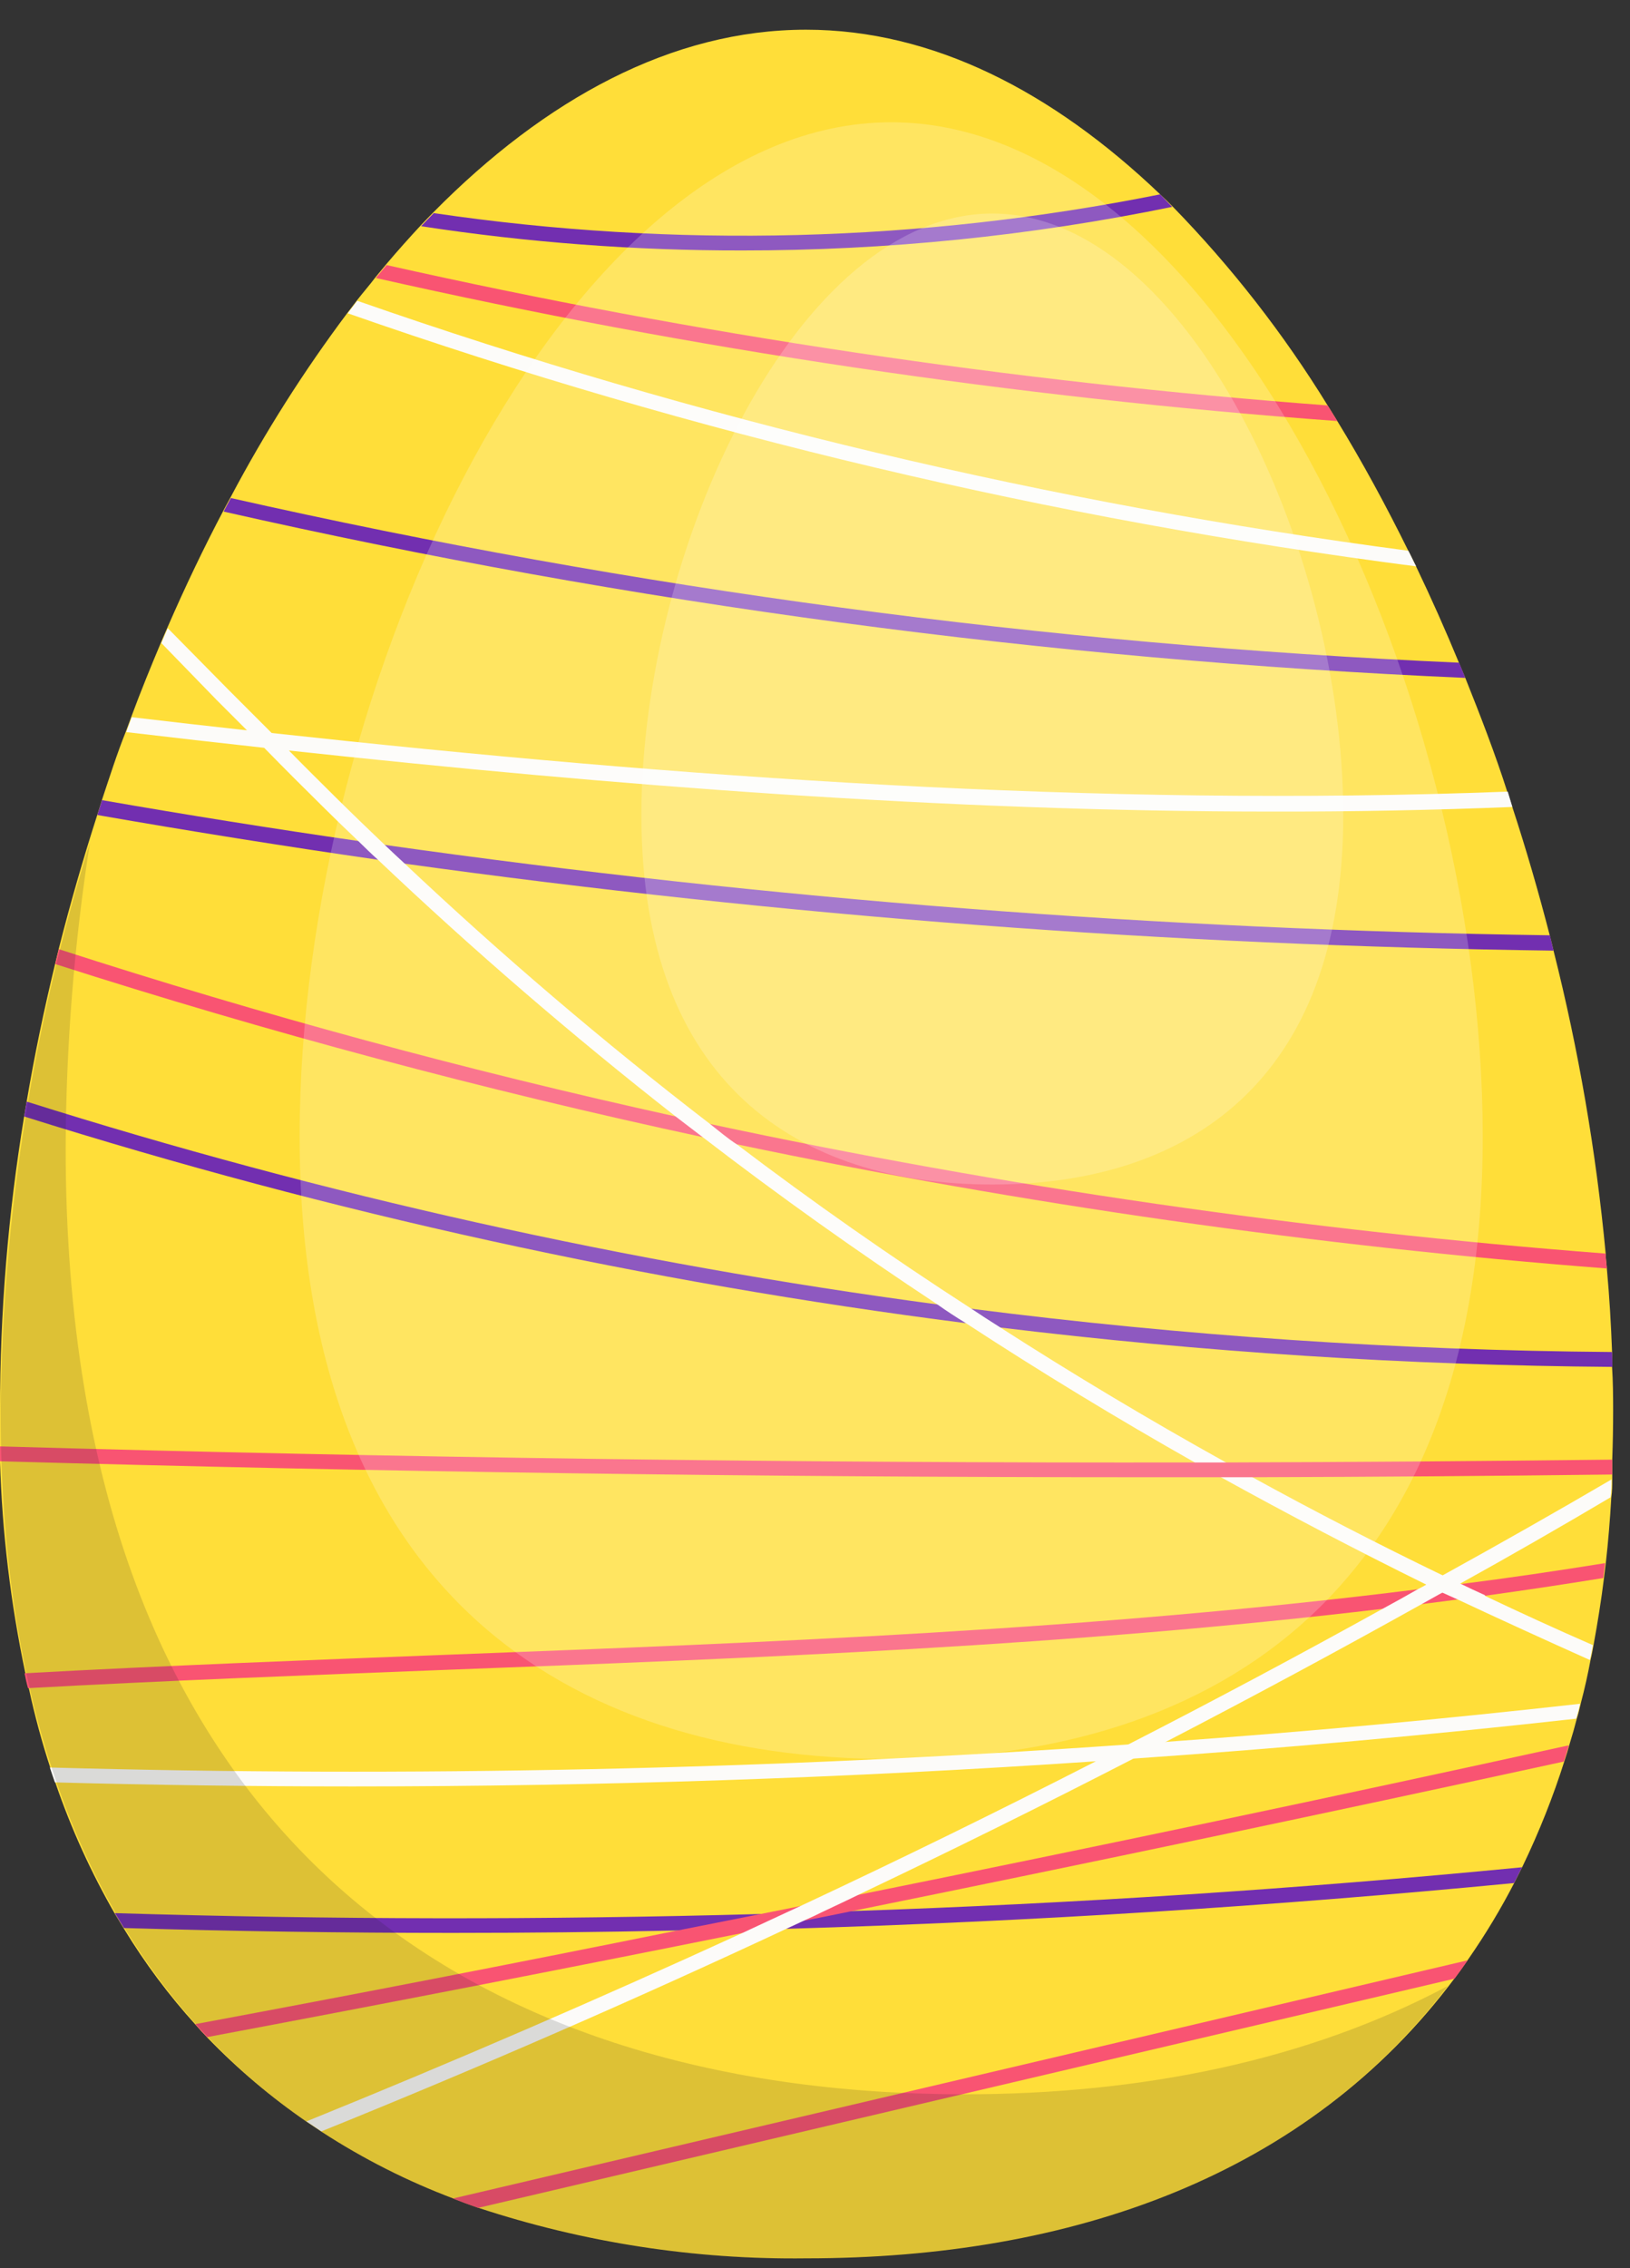 <svg width="46" height="64" viewBox="0 0 46 64" fill="none" xmlns="http://www.w3.org/2000/svg">
<rect x="0" y="0" width="46" height="64" fill="#333333" stroke="none"/>
<g id="&#208;&#161;&#208;&#187;&#208;&#190;&#208;&#185; 2">
<g id="Layer 1">
<path id="Vector" d="M45.524 39.8C45.524 40.27 45.515 40.732 45.499 41.186C45.499 41.329 45.499 41.468 45.499 41.606C45.499 41.652 45.499 41.699 45.499 41.745C45.499 41.913 45.499 42.081 45.473 42.249C45.436 42.883 45.385 43.509 45.318 44.097L45.267 44.517C45.188 45.164 45.087 45.778 44.974 46.403C44.948 46.546 44.923 46.689 44.889 46.824C44.811 47.243 44.719 47.655 44.612 48.059C44.579 48.206 44.545 48.348 44.503 48.479C44.44 48.726 44.369 48.974 44.293 49.218C44.251 49.373 44.205 49.525 44.154 49.676C43.832 50.694 43.437 51.688 42.974 52.65L42.751 53.095C42.363 53.85 41.925 54.578 41.441 55.275C41.319 55.452 41.197 55.624 41.071 55.792C36.9 61.392 30.25 63.723 22.747 63.723C19.609 63.762 16.486 63.281 13.505 62.299C13.266 62.215 13.027 62.127 12.791 62.034C11.494 61.544 10.254 60.916 9.09 60.161L8.67 59.88C7.654 59.183 6.711 58.385 5.856 57.498C5.742 57.38 5.629 57.258 5.52 57.132C4.763 56.298 4.088 55.393 3.503 54.431C3.415 54.288 3.327 54.145 3.247 54.011C2.57 52.836 2.007 51.597 1.567 50.314C1.516 50.176 1.47 50.033 1.424 49.894C1.186 49.172 0.983 48.421 0.815 47.643C0.777 47.508 0.748 47.37 0.718 47.222C0.301 45.252 0.061 43.249 0 41.236V40.816C0 40.484 0 40.144 0 39.8C0.001 37.02 0.228 34.246 0.681 31.503C0.702 31.365 0.727 31.222 0.752 31.083C0.973 29.781 1.242 28.483 1.558 27.189L1.659 26.769C1.984 25.489 2.347 24.229 2.747 22.988C2.789 22.85 2.836 22.715 2.878 22.568C3.096 21.917 3.298 21.274 3.554 20.636C3.604 20.501 3.655 20.367 3.709 20.216C3.974 19.502 4.26 18.8 4.549 18.115C4.608 17.973 4.671 17.834 4.73 17.695C5.222 16.565 5.747 15.465 6.305 14.406C6.373 14.28 6.44 14.15 6.511 14.024C7.472 12.207 8.575 10.468 9.809 8.823L10.078 8.47C10.25 8.248 10.426 8.05 10.603 7.815L10.905 7.45C11.225 7.072 11.552 6.706 11.88 6.353C11.997 6.227 12.119 6.105 12.237 5.984C15.383 2.799 18.958 0.838 22.747 0.838C26.322 0.838 29.708 2.585 32.741 5.484C32.863 5.597 32.984 5.715 33.102 5.837C34.759 7.538 36.223 9.417 37.467 11.44C37.559 11.587 37.651 11.734 37.74 11.881C38.45 13.041 39.122 14.28 39.743 15.54C39.819 15.687 39.895 15.838 39.966 15.99C40.389 16.872 40.792 17.778 41.176 18.708L41.352 19.128C41.773 20.182 42.193 21.262 42.541 22.354L42.68 22.774C43.071 23.967 43.423 25.181 43.739 26.408C43.776 26.546 43.81 26.685 43.843 26.828C44.551 29.636 45.043 32.493 45.314 35.376C45.314 35.515 45.339 35.658 45.347 35.796C45.419 36.586 45.465 37.367 45.494 38.149C45.494 38.288 45.494 38.426 45.494 38.569C45.52 38.981 45.524 39.392 45.524 39.8Z" fill="#FFDE39"/>
<path id="Vector_2" d="M32.741 5.484C25.989 6.836 19.054 7.015 12.241 6.013C12.123 6.135 12.002 6.257 11.884 6.383C14.881 6.842 17.909 7.071 20.941 7.067C25.019 7.07 29.087 6.657 33.081 5.837L32.741 5.484Z" fill="#722FB0"/>
<path id="Vector_3" d="M41.352 19.128C29.555 18.614 17.827 17.043 6.31 14.435C6.377 14.309 6.444 14.179 6.515 14.053C17.909 16.625 29.508 18.18 41.176 18.699L41.352 19.128Z" fill="#722FB0"/>
<path id="Vector_4" d="M45.503 38.569C39.721 38.525 33.947 38.153 28.208 37.456L27.246 37.334C18.235 36.183 9.345 34.232 0.681 31.503C0.702 31.365 0.727 31.222 0.752 31.083C9.134 33.727 17.728 35.641 26.44 36.805L27.393 36.926C33.397 37.694 39.442 38.102 45.494 38.149C45.499 38.288 45.503 38.426 45.503 38.569Z" fill="#722FB0"/>
<path id="Vector_5" d="M42.953 52.688L42.73 53.133C35.925 53.788 29.097 54.218 22.247 54.423C21.999 54.423 21.752 54.423 21.504 54.423C21.399 54.423 21.294 54.423 21.189 54.423C20.479 54.448 19.773 54.465 19.063 54.473C16.968 54.518 14.868 54.54 12.762 54.54C9.681 54.54 6.592 54.494 3.495 54.402C3.407 54.259 3.319 54.116 3.239 53.982C9.305 54.166 15.375 54.175 21.449 54.007L22.138 53.986L23.201 53.952L23.957 53.927C30.306 53.714 36.638 53.301 42.953 52.688Z" fill="#722FB0"/>
<path id="Vector_6" d="M37.74 11.881C28.608 11.211 19.539 9.861 10.607 7.844L10.909 7.479C19.653 9.445 28.529 10.769 37.467 11.44C37.559 11.587 37.651 11.734 37.74 11.881Z" fill="#F95472"/>
<path id="Vector_7" d="M43.843 26.824C32.977 26.679 22.131 25.857 11.367 24.362L10.649 24.257C8.014 23.876 5.38 23.456 2.747 22.997C2.789 22.858 2.836 22.724 2.878 22.577C5.286 22.997 7.701 23.382 10.124 23.732L10.834 23.837C21.737 25.381 32.727 26.234 43.739 26.391C43.776 26.542 43.81 26.681 43.843 26.824Z" fill="#722FB0"/>
<path id="Vector_8" d="M45.314 35.372C45.314 35.511 45.339 35.654 45.347 35.792C37.097 35.156 28.897 33.986 20.798 32.289C20.479 32.226 20.155 32.159 19.836 32.087C13.675 30.762 7.582 29.134 1.558 27.202L1.659 26.782C7.386 28.636 13.189 30.209 19.067 31.503L20.025 31.713C28.364 33.496 36.812 34.718 45.314 35.372Z" fill="#F95472"/>
<path id="Vector_9" d="M45.297 44.106L45.246 44.526C44.126 44.708 43.016 44.874 41.915 45.026L41.146 45.131L40.168 45.257L39.054 45.391C30.233 46.445 21.323 46.786 12.59 47.117C8.704 47.269 4.751 47.416 0.79 47.634C0.752 47.5 0.722 47.361 0.693 47.214C4.684 46.996 8.674 46.844 12.573 46.693C21.617 46.349 30.884 45.992 40.008 44.845L40.428 44.794L41.125 44.702H41.188C42.579 44.526 43.94 44.324 45.297 44.106Z" fill="#F95472"/>
<path id="Vector_10" d="M12.779 62.035C13.014 62.127 13.253 62.215 13.493 62.299L41.05 55.83C41.176 55.662 41.298 55.49 41.42 55.313L12.779 62.035Z" fill="#F95472"/>
<path id="Vector_11" d="M39.966 15.981C29.695 14.653 19.589 12.259 9.813 8.84L10.082 8.487C19.702 11.845 29.642 14.209 39.744 15.54C39.819 15.679 39.882 15.83 39.966 15.981Z" fill="#FCFBF9"/>
<path id="Vector_12" d="M42.68 22.77C40.439 22.86 38.199 22.903 35.959 22.9C26.65 22.9 17.341 22.169 8.124 21.174L7.465 21.102C6.162 20.959 4.862 20.811 3.562 20.657C3.613 20.523 3.663 20.388 3.718 20.237C4.81 20.367 5.902 20.489 6.998 20.611L7.658 20.682C19.202 21.942 30.892 22.782 42.55 22.337L42.68 22.77Z" fill="#FCFBF9"/>
<path id="Vector_13" d="M32.938 49.147C36.834 48.867 40.718 48.509 44.591 48.075C44.558 48.222 44.524 48.365 44.482 48.495C40.332 48.958 36.17 49.333 31.997 49.621L30.926 49.697C23.945 50.17 16.953 50.407 9.952 50.407C7.151 50.407 4.351 50.369 1.55 50.293C1.5 50.155 1.454 50.012 1.407 49.873C11.559 50.153 21.708 49.936 31.855 49.222C32.219 49.208 32.58 49.183 32.938 49.147Z" fill="#FCFBF9"/>
<path id="Vector_14" d="M24.31 53.448C30.989 52.101 37.643 50.701 44.272 49.247C44.23 49.403 44.184 49.554 44.133 49.705C37.44 51.161 30.719 52.573 23.97 53.94C23.549 54.028 23.129 54.112 22.709 54.192L21.487 54.435L20.966 54.54C15.925 55.554 10.884 56.534 5.843 57.481C5.73 57.363 5.616 57.241 5.507 57.115C10.019 56.275 14.533 55.399 19.05 54.486L21.445 54.011L22.579 53.784C23.167 53.683 23.739 53.57 24.31 53.448Z" fill="#F95472"/>
<path id="Vector_15" d="M41.915 45.034C42.923 45.513 43.932 45.975 44.952 46.42C44.927 46.563 44.902 46.706 44.868 46.84C43.617 46.28 42.375 45.712 41.142 45.135L40.722 44.946L40.437 44.807C40.377 44.781 40.32 44.752 40.264 44.719C38.298 43.75 36.362 42.737 34.455 41.682C34.206 41.547 33.958 41.407 33.711 41.262C31.513 40.018 29.359 38.708 27.25 37.33C26.97 37.159 26.701 36.983 26.444 36.8C24.181 35.308 21.978 33.738 19.836 32.091L19.067 31.503C16.141 29.212 13.335 26.793 10.649 24.244C10.473 24.085 10.3 23.917 10.124 23.744C9.805 23.442 9.485 23.131 9.17 22.82C8.595 22.253 8.019 21.678 7.456 21.102L6.99 20.628L6.104 19.741L4.554 18.145C4.612 18.002 4.675 17.863 4.734 17.725C5.297 18.292 5.852 18.863 6.415 19.43C6.835 19.85 7.255 20.27 7.675 20.691L8.141 21.165C8.586 21.619 9.04 22.068 9.489 22.514C9.939 22.959 10.397 23.4 10.859 23.841C11.035 24.009 11.212 24.177 11.392 24.341C14.144 26.939 17.026 29.397 20.025 31.705C20.281 31.907 20.538 32.125 20.798 32.293C22.935 33.914 25.133 35.455 27.393 36.914C27.662 37.094 27.935 37.271 28.208 37.443C30.283 38.776 32.403 40.045 34.568 41.249C34.82 41.392 35.068 41.535 35.32 41.669C37.093 42.644 38.892 43.572 40.718 44.454L41.18 44.681H41.205C41.436 44.794 41.667 44.904 41.903 45.009L41.915 45.034Z" fill="#FCFBF9"/>
<path id="Vector_16" d="M45.499 41.186C45.499 41.329 45.499 41.468 45.499 41.606C42.113 41.648 38.725 41.673 35.337 41.682H32.014C21.341 41.682 10.67 41.532 0 41.232V40.812C11.213 41.132 22.449 41.283 33.707 41.266H34.572C38.219 41.255 41.861 41.228 45.499 41.186Z" fill="#F95472"/>
<path id="Vector_17" d="M45.478 41.745C45.478 41.913 45.478 42.081 45.452 42.249C44.035 43.089 42.614 43.904 41.189 44.694H41.151C41.016 44.773 40.878 44.849 40.731 44.925C40.584 45 40.348 45.139 40.155 45.244C37.761 46.58 35.352 47.877 32.93 49.134L31.989 49.621C29.438 50.935 26.875 52.203 24.302 53.427C23.936 53.608 23.566 53.78 23.201 53.952C23.041 54.032 22.882 54.108 22.718 54.179L22.239 54.402C17.887 56.438 13.497 58.35 9.069 60.14L8.649 59.858C12.791 58.178 16.902 56.401 20.983 54.528L21.189 54.431L22.146 53.986L22.592 53.78C25.392 52.469 28.17 51.108 30.926 49.697L31.867 49.209C34.276 47.974 36.67 46.697 39.05 45.378C39.375 45.202 39.699 45.021 40.021 44.837C40.109 44.794 40.193 44.748 40.277 44.698C40.428 44.618 40.575 44.534 40.722 44.446C42.313 43.569 43.898 42.669 45.478 41.745Z" fill="#FCFBF9"/>
<g id="Group" opacity="0.15">
<path id="Vector_18" d="M1.853 32.385C1.864 29.506 2.092 26.631 2.537 23.786C0.922 28.971 0.072 34.365 0.017 39.796C0.017 57.162 10.191 63.74 22.743 63.74C30.141 63.74 36.711 61.459 40.861 56.036C36.916 58.136 32.233 59.094 27.204 59.094C13.203 59.077 1.853 51.759 1.853 32.385Z" fill="#1E1E1E"/>
</g>
<g id="Group_2" opacity="0.2">
<path id="Vector_19" d="M41.844 32.062C41.844 44.816 34.366 49.634 25.15 49.634C15.933 49.634 8.456 44.816 8.456 32.062C8.456 19.308 15.938 3.45 25.15 3.45C34.362 3.45 41.844 19.321 41.844 32.062Z" fill="white"/>
</g>
<g id="Group_3" opacity="0.2">
<path id="Vector_20" d="M37.908 22.997C37.908 30.558 33.472 33.423 28.002 33.423C22.533 33.423 18.101 30.567 18.101 22.997C18.101 15.427 22.533 6.026 28.002 6.026C33.472 6.026 37.908 15.435 37.908 22.997Z" fill="white"/>
</g>
</g>
</g>
</svg>
